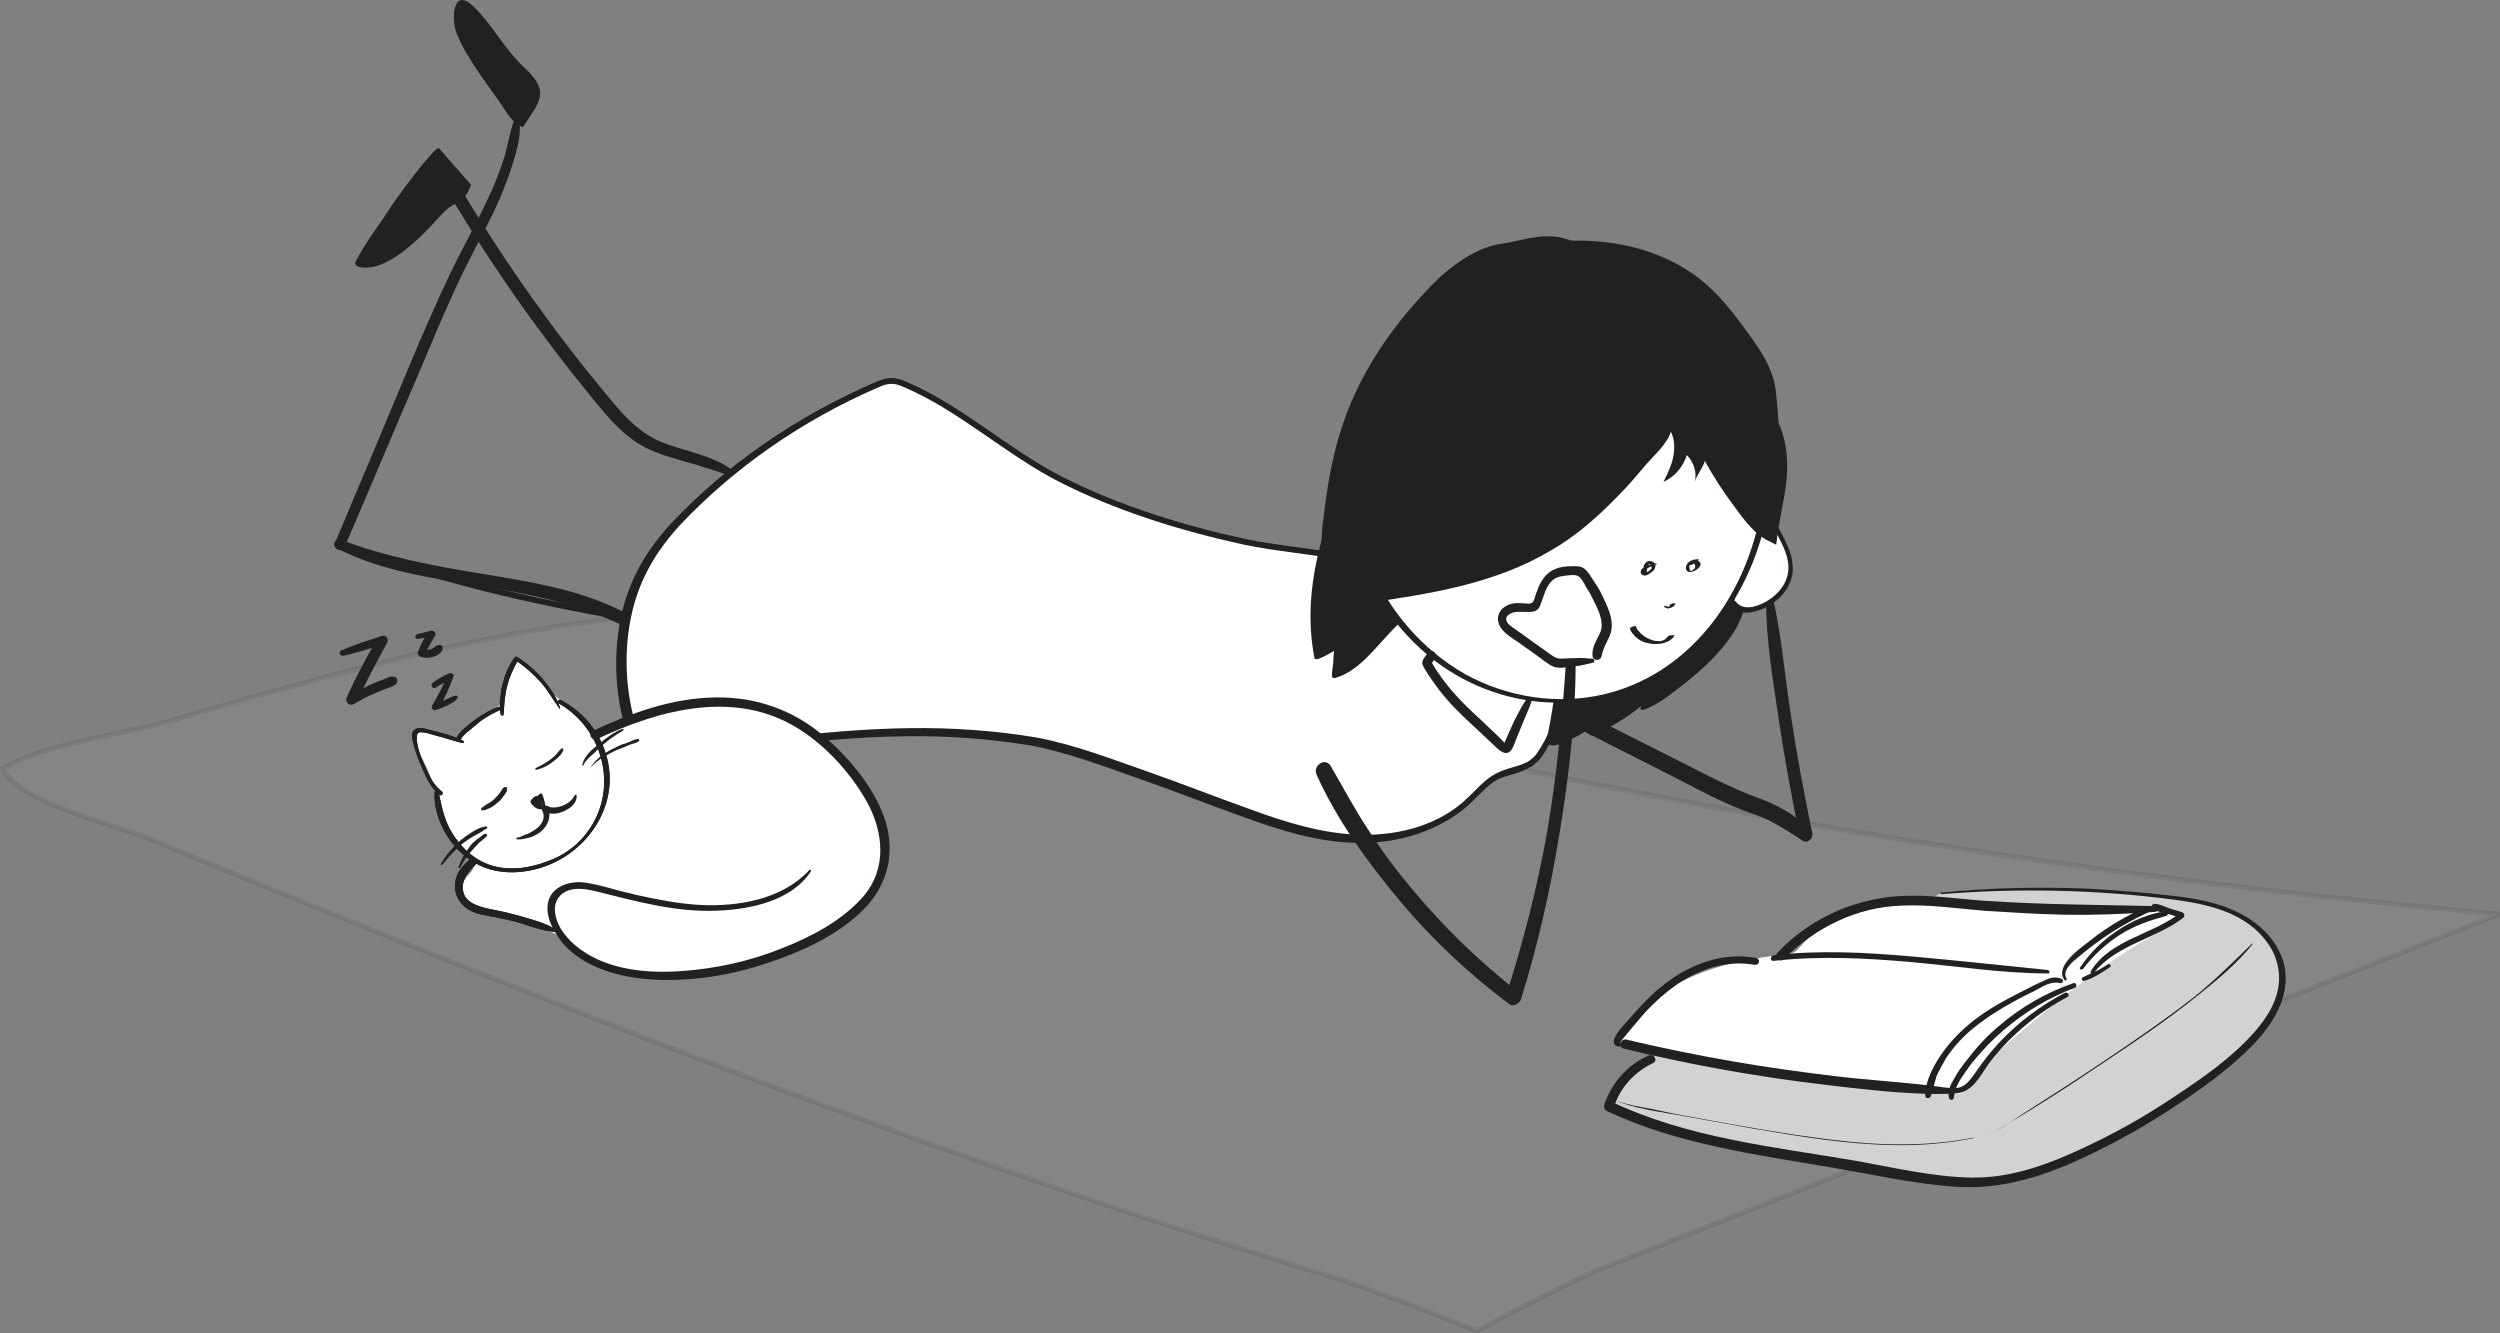 <?xml version="1.0" encoding="utf-8"?>
<!-- Generator: Adobe Illustrator 27.3.1, SVG Export Plug-In . SVG Version: 6.00 Build 0)  -->
<svg version="1.1" id="Calque_2" xmlns="http://www.w3.org/2000/svg" xmlns:xlink="http://www.w3.org/1999/xlink" x="0px" y="0px"
	 viewBox="0 0 438.4 233.8" style="enable-background:new 0 0 438.4 233.8;" xml:space="preserve">
<rect x="0" y="0" width="438.4" height="233.8" fill="#808080" stroke="none"/>
<style type="text/css">
	.st0{opacity:9.000000e-02;fill:#DBC7BA;stroke:#202121;stroke-width:0.914;}
	.st1{fill:#D1D3D3;}
	.st2{fill:#202121;}
	.st3{fill:#FFFFFF;}
	.st4{fill:#FFFFFF;stroke:#202121;stroke-width:1.026;}
	.st5{fill:none;stroke:#202121;stroke-width:0.798;}
	.st6{fill:#202121;stroke:#202121;stroke-width:1.637;}
	.st7{fill:none;stroke:#202121;stroke-width:1.026;}
</style>
<path class="st0" d="M146.6,107.6c14.6,1.4,28.8,5.3,43,9.1c81.4,21.5,164.7,36.1,248.7,43.6C386.2,180.8,334.1,201.4,282,222
	c-6.8,2.7-23,11.4-23,11.4s-17.4-7.1-26.8-9.9c-40.2-12.2-79.8-26.3-118.9-41.4c-19.4-7.5-38.7-15.2-57.9-23
	c-9.8-4-19.6-8-29.4-12.1c-5.8-2.4-23.2-6.4-25.4-12.2c7.5-4.6,20.4-5.8,29.2-8.4C66.4,115.8,107.8,104,146.6,107.6z"/>
<g>
	<g>
		<path class="st1" d="M340.5,156.5c13.2-1.1,26.5-0.9,39.7,0.6c4.3,0.5,8.7,1.2,12.5,3.2s7.1,5.7,7.5,10c0.6,6.1-4.2,11.3-8.9,15.2
			c-8.3,6.9-17.5,12.6-27.3,17c-4.9,2.2-10,4.1-15.3,4.5c-4.9,0.4-9.8-0.4-14.6-1.2c-6.7-1.1-13.4-2.3-20.1-3.4
			c-10.9-1.9-21.9-3.8-31.9-8.5c1.1-3.6,3.9-6.7,7.4-8.3"/>
		<g>
			<path class="st2" d="M340.5,156.8c13.6-1.1,27.4-0.8,41,1c5.9,0.8,12.4,2.3,16.1,7.5c1.7,2.3,2.4,5.2,1.9,8
				c-0.5,2.8-2.1,5.3-4,7.5c-4,4.6-9.2,8.2-14.2,11.5c-5.2,3.5-10.7,6.6-16.4,9.2c-6,2.8-12.4,5.1-19.1,5c-6.9-0.1-13.9-1.8-20.7-3
				c-14.2-2.4-29.3-4-42.5-10.3c0.1,0.3,0.3,0.7,0.4,1c1.1-3.5,3.6-6.2,6.9-7.8c0.9-0.4,0.1-1.7-0.8-1.3c-3.7,1.6-6.5,4.8-7.8,8.7
				c-0.1,0.3,0.1,0.8,0.4,1c12.5,5.9,26.4,7.7,39.9,10c7,1.2,14.1,2.8,21.2,3.3c7,0.5,13.5-1.2,19.9-3.9c6.2-2.7,12.1-5.9,17.8-9.6
				c5.2-3.4,10.5-7.1,14.8-11.6c3.7-3.9,6.8-9.2,5-14.7c-1.8-5.3-6.9-8.5-12.1-9.9c-3.5-1-7.1-1.3-10.7-1.7
				c-4.1-0.4-8.2-0.7-12.2-0.9c-8.3-0.3-16.5-0.1-24.8,0.7C340.2,156.3,340.2,156.8,340.5,156.8L340.5,156.8z"/>
		</g>
	</g>
</g>
<path class="st3" d="M325.3,159.6c-3.7,1.2-7.1,3.5-9.7,6.5c-0.3,0.3-0.6,0.7-1,0.9c-0.4,0.2-0.9,0.3-1.3,0.3
	c-5.8,0.7-11.6,1.7-16.9,4.1s-10.2,6-13.2,11c2.8,1.2,5.5,0.9,8.4,1.6c16.7,3.8,33.8,6.4,50.9,7.8c0.4,0,0.9,0.1,1.3-0.1
	c0.5-0.2,0.7-0.8,1-1.2c1.4-2.5,3.6-4.4,5.8-6.3c8-6.9,16.1-13.8,25.3-19.2c2.1-1.2,4.2-2.4,6.2-3.8c-1.1-1.6-3.2-2.2-5.1-2.2
	c-1.9,0-3.8,0.6-5.7,0.9c-3.5,0.6-7.1,0.4-10.6,0.2c-7.5-0.5-15-0.7-22.4-1.3C333.9,158,329.5,158.2,325.3,159.6z"/>
<path class="st2" d="M79.8,1.3c-0.4,1.3-0.2,3.4,0.3,4.6c1.9,4.7,5.6,9.1,8.4,13.3c0.8,1.3,1.8,2.6,3.2,3.1
	c2.9-4.5,4.9-6.1,0.3-10.4c-3.5-3.2-5.6-7.5-8.9-10.7C81.2-0.7,80.2-0.1,79.8,1.3z"/>
<path class="st4" d="M269,133c-0.4,0.5-0.9,0.9-1.4,1.3c-1.9,1.1-4.1,1.2-6,2.3c-1.8,1-3,2.5-4.5,3.9c-4.9,4.9-12.1,6.9-19,6.8
	c-6.9-0.1-13.6-2.2-20.1-4.6c-5.9-2.1-11.7-4.4-17.7-6.5c-6.3-2.2-13-4.8-19.6-6c-7.3-1.2-14.6-1.7-22-1.6
	c-14.9,0.2-29.6,2.5-44.3,4.8c-0.4,0.1-0.9,0.1-1.3,0c-0.7-0.2-1.1-1-1.4-1.6c-2.8-6.4-3.7-13.7-2.8-20.6c1-7.6,4-13.4,9.1-19
	c9.8-10.4,21.8-18.6,34.9-24.3c0.9-0.4,1.7-0.7,2.7-0.7c0.8,0,1.6,0.3,2.3,0.6c9.8,4.2,17.7,11.7,27.2,16.6c10,5.1,21.3,8.6,32.3,11
	c5.7,1.2,11.5,1.6,17.2,2.7c2.7,0.5,4.9,1,7.6,0.9c8.8-0.5,18.6,0.2,24.3,7.8c5.5,7.4,8.7,16.2,3.4,24.8
	C269.7,132,269.4,132.5,269,133z"/>
<g>
	<g>
		<path class="st2" d="M309.7,105.4c0,6.9,1.2,13.8,2.2,20.6c1,6.9,2.3,13.8,3.7,20.6c0.6-0.4,1.3-0.7,1.9-1.1
			c-1.4-1.2-2.9-2.5-4.5-3.4c-1.7-1-3.5-1.8-5.3-2.4c-3.7-1.4-7.3-3.2-10.8-5c-7.6-3.8-15.2-7.7-22.8-11.5c-1.6-0.8-3.1,1.6-1.4,2.5
			c7.5,3.8,15,7.6,22.5,11.4c3.4,1.8,6.9,3.6,10.5,5c1.9,0.7,3.8,1.3,5.5,2.3c1.7,0.9,3.3,2,4.9,3c0.9,0.6,1.9-0.4,1.7-1.3
			c-1.4-6.8-2.7-13.6-3.7-20.4c-1.1-6.8-1.6-13.7-3.1-20.4C310.9,104.5,309.7,104.6,309.7,105.4L309.7,105.4z"/>
	</g>
</g>
<path class="st4" d="M269.8,132.6c-0.4,0.5-0.9,0.9-1.4,1.3c-1.9,1.1-4.1,1.2-6,2.3c-1.8,1-3,2.5-4.5,3.9c-4.9,4.9-12.1,6.9-19,6.8
	c-6.9-0.1-13.6-2.2-20.1-4.6c-5.9-2.1-11.7-4.4-17.7-6.5c-6.3-2.2-13-4.8-19.6-6c-7.3-1.2-14.6-1.7-22-1.6
	c-14.9,0.2-29.6,2.5-44.3,4.8c-0.4,0.1-0.9,0.1-1.3,0c-0.7-0.2-1.1-1-1.4-1.6c-2.8-6.4-3.7-13.7-2.8-20.6c1-7.6,4-13.4,9.1-19
	c9.8-10.4,21.8-18.6,34.9-24.3c0.9-0.4,1.7-0.7,2.7-0.7c0.8,0,1.6,0.3,2.3,0.6c9.8,4.2,17.7,11.7,27.2,16.6c10,5.1,21.3,8.6,32.3,11
	c5.7,1.2,11.5,1.6,17.2,2.7c2.7,0.5,4.9,1,7.6,0.9c8.8-0.5,18.6,0.2,24.3,7.8c5.5,7.4,8.7,16.2,3.4,24.8
	C270.5,131.6,270.1,132.1,269.8,132.6z"/>
<g>
	<path class="st2" d="M237.4,80.9c-4.9,10.8-8.9,22.6-6.4,34.4c1.2-0.4,2.3-1.2,3.5-1.8c0,0.4-0.4,5-0.4,5c3.9-1.1,7.5-6.1,10.3-8.8
		c1.2-1.1,2.5-2.3,4.1-2.9c1.8-0.7,3.8-0.4,5.8-0.1c5.2,0.9,10.3,2.6,15.1,4.8c1.9,0.9,3.8,0.9,4,3.3c0.4,5-0.5,9.5-1.4,14.4
		c0,0.3-0.1,0.5,0,0.8c0.2,0.4,0.8,0.3,1.3,0.1c2.8-1,5.4-2.5,7.6-4.5c-0.5,1-1,2-1.5,3c4.3-1.9,8.2-4.6,11.4-8
		c-1.1,0.9-2,2.2-2.5,3.5c1.8-0.6,3.4-1.8,5-3c4.5-3.4,9.3-7.3,11.6-12.6c1.2-2.7,1.2-5.7,1.6-8.6c0.6-3.7,1.1-7.4,1.5-11.1
		c1-9,0.7-16.6-6.1-23.1c-6.5-6.2-14.8-10.2-23.4-12.9c-8.2-2.5-18.2-2.3-26.1,3.4c-6.3,4.5-9.5,13-12.9,20.1
		C238.7,78,238,79.4,237.4,80.9z"/>
	<g>
		<path class="st2" d="M237.1,80.9c-5.1,10.6-8.9,22.6-6.6,34.5c0,0.2,0.3,0.2,0.5,0.2c1.3-0.4,2.4-1.2,3.6-1.8
			c-0.2-0.1-0.4-0.1-0.6-0.2c-0.1,0.9-0.2,1.8-0.2,2.7c-0.1,0.8-0.3,1.6-0.2,2.4c0,0.2,0.4,0.2,0.5,0.2c3.9-1.1,6.6-4.7,9.3-7.6
			c1.5-1.6,3.3-3.6,5.5-4.2c2.5-0.7,5.5,0.2,8,0.8c2.6,0.6,5.1,1.4,7.6,2.3c2.2,0.8,4.3,1.8,6.4,2.7c0.8,0.3,1.5,0.8,1.7,1.7
			c0.3,1.3,0.2,2.9,0.2,4.2c-0.1,2.7-0.5,5.4-1,8c-0.1,0.7-0.3,1.4-0.4,2.1c-0.1,0.5-0.3,1.1,0.1,1.5c0.7,0.7,2,0.1,2.7-0.2
			c2.5-1,4.9-2.5,6.9-4.3c-0.3-0.1-0.5-0.2-0.8-0.3c-0.5,1-1,2-1.5,3c-0.2,0.4,0.4,0.4,0.7,0.3c4.4-2,8.3-4.7,11.6-8.1
			c0.4-0.4-0.5-0.6-0.7-0.4c-1.2,1-2.1,2.2-2.7,3.7c-0.2,0.5,0.4,0.4,0.7,0.3c2.5-0.9,4.6-2.7,6.7-4.3c1.9-1.5,3.8-3.1,5.5-4.9
			c1.7-1.8,3.2-3.7,4.3-5.9c1.2-2.4,1.5-5.1,1.8-7.7c0.7-5.6,1.8-11.2,2.1-16.9c0.2-4.3-0.1-8.8-1.9-12.8c-2-4.4-5.7-7.8-9.6-10.6
			c-4.2-3-9-5.4-13.8-7.2c-4.6-1.7-9.3-3-14.3-3.1c-4.9-0.1-9.7,0.9-14.1,3.1c-2.1,1.1-4,2.4-5.6,4.1c-1.6,1.6-2.9,3.5-4.1,5.4
			c-2.5,4.1-4.3,8.6-6.3,12.9C238.5,78.1,237.8,79.5,237.1,80.9c0,0.2,0.3,0.2,0.4,0c2.1-4.4,4.2-8.9,6.5-13.2c2.1-4,4.6-8,8.3-10.7
			c7.9-6,18.3-6,27.4-3c4.8,1.5,9.4,3.5,13.7,6.1c4.1,2.5,8.3,5.6,11,9.6c2.4,3.6,3.4,7.7,3.5,12c0.1,5.1-0.7,10.1-1.5,15.1
			c-0.4,2.7-0.7,5.4-1.1,8.1c-0.4,2.6-1.4,4.9-2.8,7c-2.8,4-6.7,7.1-10.7,9.9c-1.1,0.8-2.3,1.6-3.7,2.1c0.2,0.1,0.4,0.3,0.6,0.4
			c0.5-1.3,1.3-2.5,2.4-3.4c-0.2-0.1-0.5-0.2-0.7-0.4c-3.2,3.3-7,6-11.2,7.9c0.2,0.1,0.4,0.2,0.7,0.3c0.5-1,1-2,1.5-3
			c0.2-0.5-0.6-0.5-0.8-0.3c-1.9,1.6-3.9,2.9-6.2,3.9c-0.5,0.2-1.8,1-1.9,0c-0.1-0.6,0.3-1.4,0.4-2c0.2-1.3,0.5-2.6,0.7-3.9
			c0.4-2.6,0.6-5.3,0.4-8c-0.1-0.9-0.1-1.8-0.7-2.5c-0.5-0.5-1.2-0.8-1.8-1.1c-2.2-0.8-4.2-1.9-6.4-2.7c-2.4-0.9-4.9-1.7-7.4-2.3
			c-2.3-0.5-4.9-1.1-7.3-0.8c-2.2,0.3-4,1.4-5.6,2.9c-1.7,1.6-3.2,3.3-4.8,5c-1.6,1.7-3.5,3.5-5.8,4.2c0.2,0.1,0.3,0.1,0.5,0.2
			c0,0.1,0-0.2,0-0.2c0-0.2,0-0.4,0-0.6c0-0.5,0.1-1.1,0.1-1.6c0.1-0.9,0.2-1.7,0.2-2.6c0-0.3-0.4-0.3-0.6-0.2
			c-1.1,0.5-2.2,1.3-3.4,1.7c0.2,0.1,0.3,0.1,0.5,0.2c-2.5-11.8,1.6-23.5,6.3-34.2C237.7,80.7,237.2,80.7,237.1,80.9z"/>
	</g>
</g>
<g>
	<path class="st3" d="M308.7,87.4c1.1,2,2.2,4.1,3.3,6.1c1.1,2,2.2,4.1,2.1,6.3c-0.2,3-2.5,5.5-5.3,6.5c-1.8,0.7-3.8,1-4.7-0.8"/>
	<g>
		<path class="st2" d="M308.4,87.6c1.1,2.2,2.3,4.4,3.5,6.6c1.1,2.1,2.2,4.5,1.5,6.9c-0.5,1.9-2,3.4-3.7,4.4c-1.6,0.9-4,1.7-5.3,0
			c-0.3-0.3-0.9-0.2-0.8,0.3c0.7,2.1,3.2,1.8,4.9,1.2c2.1-0.7,4-2.2,5.1-4.2c1.2-2.3,0.9-4.7-0.1-7c-1.3-2.9-3-5.7-4.6-8.5
			C308.7,86.9,308.2,87.2,308.4,87.6L308.4,87.6z"/>
	</g>
</g>
<g>
	<g>
		<g>
			<path class="st3" d="M269.8,45.2c-11.3-5-24.4,12.6-28.5,20.5c-8.3,16-5.3,35.4,8,47.7c11.7,10.9,29.3,12.9,42.8,3.9
				c13.2-8.8,19.3-26.3,17.8-41.8c-1.9-17.5-13.3-30.3-31.1-31.2c-1.9-0.1-3.9-0.1-5.5-0.1L269.8,45.2z"/>
			<g>
				<path class="st2" d="M270.2,45c-6.4-3-13.3,1.5-17.9,5.7c-2.7,2.5-5.2,5.4-7.3,8.5c-1.9,2.6-3.6,5.4-5,8.3
					c-3.6,7.9-4.7,16.9-2.9,25.4c1.8,8.6,6.6,16.4,13.3,22c6.7,5.6,15.3,8.6,24,8.3c8.7-0.3,17.1-3.9,23.4-10
					c6.1-6,10.1-13.9,11.9-22.2c1.8-8.1,1.8-16.8-0.9-24.7c-2.4-7-6.8-13.3-13-17.3c-3.2-2-6.7-3.5-10.4-4.3c-2-0.4-4-0.7-6-0.8
					c-1.5-0.1-2.9-0.1-4.4,0c-0.7,0-1.3,0-1.9,0.2c-1,0.4-2.1,0.7-3.1,1c-0.2,0.1-0.2,0.3,0,0.2c1-0.3,2-0.6,3-0.8
					c0.7-0.2,1.4,0,2.1,0c1.3,0.1,2.6,0.1,3.9,0.2c3.8,0.2,7.6,1,11.1,2.5c6.6,2.8,11.9,8,15.2,14.3c3.6,7,4.8,14.9,4.2,22.7
					c-0.6,8.2-3.2,16.4-7.9,23.2c-4.8,7-11.8,12.3-20.1,14.3c-8.3,2-17.2,0.6-24.6-3.5c-7.4-4.2-13.4-11.1-16.6-19
					c-3.1-7.7-3.7-16.2-1.8-24.3c1.7-7,5.3-13.2,9.8-18.7c2.3-2.8,4.8-5.5,7.7-7.7c2.6-2,5.7-3.7,9.1-3.9c1.6-0.1,3.1,0.2,4.6,0.8
					C269.7,45.4,270.5,45.1,270.2,45z"/>
			</g>
		</g>
		<g>
			<g>
				<path class="st2" d="M238,70.2c-2.8,6.4-4,13.3-4.9,20.2c-0.4,3.4-0.4,6.8-0.9,10.1c0.4-0.9,1.1-1.7,1.6-2.6
					c0.6-1.2,0.6-2.7,0.9-4c0.5-2.4,1.4-4.7,2-7c1.5-5.2,3.3-10.2,5.1-15.3c-0.6,1.6,1,1.9,2.7,2.8c3,1.5,5.9,0.4,7.9-1.6
					c1.2-1.3,1.9-3.1,3.9-3c1.8,0.1,3.2,0.4,5,0c4-0.8,7.3-2.6,10.4-5.2c3.2-2.6,4.7-6.2,5.9-10.1c-1.3,4.3,0.3,8.6,4,11
					c2.4,1.5,5,2.7,7.5,4c2.3,1.2,4.5,2.4,6.4,4.1c0.9,0.7,1.8,1.7,2.3,2.7c0.4,0.8,0.6,1.6,1.2,2.3c1.5,1.9,3.1,3.8,4.7,5.6
					c1.4,1.6,4.5,1.8,4.4-0.3c-0.2-3.6,1.6,2.9,2.4,3.1c1.3-8,0.6-10.9,0.2-16.5c-0.4-5.9-3.8-9.5-7.2-14.3
					c-5.6-7.8-14.8-12.6-24.4-12.9c-1,0-1.9-0.1-2.9-0.1c-0.4,0-0.9,0.1-1.3,0c-0.4-0.1-0.8-0.3-1.2-0.5c-1.7-0.5-3.5-0.4-5.3-0.1
					c-1.1,0.2-2.2,0.5-3.3,0.8c-0.9,0.3-1.9,0.2-2.9,0.5c-2.9,0.9-5.4,2.6-7.7,4.5C247.4,54.3,241.7,61.8,238,70.2z"/>
				<g>
					<path class="st2" d="M237,70.4c-2,4.7-3.3,9.6-4.1,14.6c-0.4,2.4-0.7,4.9-1,7.3c-0.2,2.8-0.3,5.6-0.8,8.4
						c-0.1,0.7,1.8,0.1,2-0.3c0.5-1.1,1.4-1.9,1.8-3.1c0.4-1,0.4-2.1,0.6-3.2c0.5-2.5,1.4-5,2.1-7.4c1.5-5.1,3.3-10.1,5.1-15.1
						c-0.7,0.1-1.4,0.2-2,0.3c-0.4,1.4,0.6,2,1.8,2.5c1.6,0.7,3.1,1.4,4.9,1.2c1.6-0.1,3.2-0.7,4.5-1.7c1.2-0.9,2-2,2.9-3.1
						c0.6-0.7,0.9-0.5,1.8-0.5c0.9,0.1,1.8,0.2,2.6,0.1c1.8-0.1,3.7-0.6,5.3-1.2c3.1-1.1,6.1-3,8.5-5.2c2.8-2.6,4.2-6.2,5.4-9.7
						c-0.7,0.1-1.4,0.2-2,0.3c-0.9,3.1-0.4,6.3,1.5,8.9c1.1,1.4,2.6,2.3,4.1,3.2c1.9,1.1,3.8,2,5.7,2.9c1.8,0.9,3.6,1.9,5.2,3
						c1.6,1.1,3.2,2.4,4,4.3c0.4,0.8,0.8,1.6,1.3,2.3c0.7,0.9,1.4,1.7,2.1,2.6c1,1.2,2,2.8,3.5,3.4c1.3,0.6,2.9,0.5,4.1-0.2
						c0.5-0.3,0.9-0.8,1-1.4c0-0.3,0-0.6,0-0.9c0-0.1,0.1-0.4,0-0.3c-0.2,0.1-0.4,0.2-0.6,0.3c0,0,0,0,0,0c-0.3,0.1-0.7,0.1-1,0.2
						c-0.4,0-0.2-0.1-0.1,0.1c0.1,0.2,0.2,0.4,0.3,0.5c0.2,0.5,0.4,1,0.6,1.4c0.3,0.6,0.6,1.7,1.3,2c0.4,0.2,1.8-0.1,1.9-0.6
						c0.5-3.5,0.8-7,0.7-10.5c-0.1-1.4-0.2-2.8-0.3-4.2c-0.2-1.8-0.2-3.6-0.8-5.4c-1.1-3.6-3.5-6.6-5.7-9.6
						c-2.3-3.1-4.7-5.9-7.8-8.2c-6.2-4.5-13.7-6.3-21.3-6.2c-1,0-1.8-0.5-2.7-0.6c-1.1-0.2-2.2-0.2-3.4-0.1
						c-2.2,0.2-4.3,0.9-6.5,1.2c-4.2,0.6-7.8,3.1-10.9,5.8C246.1,54.8,240.6,62.1,237,70.4c-0.2,0.4,1.8,0.2,2-0.3
						c3.1-7.1,7.6-13.5,13.2-18.8c2.8-2.7,5.9-5.4,9.6-6.8c0.9-0.3,1.9-0.4,2.9-0.6c1.1-0.2,2.2-0.6,3.3-0.8c1-0.2,2.1-0.3,3.1-0.2
						c0.5,0,1.1,0.1,1.6,0.2c0.5,0.1,1,0.4,1.5,0.5c0.9,0.2,1.9,0.1,2.8,0.1c1,0,2.1,0.1,3.1,0.1c1.8,0.1,3.5,0.4,5.2,0.9
						c3.4,0.9,6.7,2.3,9.7,4.3c2.9,2,5.5,4.4,7.6,7.3c2.1,2.9,4.6,5.8,6,9.2c1.4,3.3,1.5,6.9,1.7,10.4c0.3,3.8,0,7.5-0.6,11.2
						c0.6-0.2,1.2-0.4,1.9-0.6c0.1,0-0.1-0.2-0.2-0.2c-0.1-0.2-0.2-0.4-0.3-0.6c-0.3-0.5-0.5-1.1-0.7-1.6c-0.2-0.6-0.5-1.7-1.3-1.9
						c-0.5-0.1-1.5,0.2-1.7,0.7c-0.2,0.4,0,0.9-0.1,1.3c0,0.3-0.2,0.5-0.3,0.7c0.1-0.3,0.4,0,0.1-0.1c-0.1,0-0.2,0-0.3,0
						c-0.9-0.2-1.5-0.7-2.1-1.3c-0.8-0.9-1.6-1.8-2.4-2.8c-0.8-0.9-1.7-1.9-2.4-3c-0.5-0.9-0.8-1.9-1.5-2.8
						c-0.7-0.9-1.5-1.6-2.4-2.3c-3.8-2.9-8.4-4.6-12.5-7.1c-1.9-1.1-3.6-2.6-4.4-4.7c-0.9-2.1-0.9-4.4-0.3-6.5
						c0.2-0.5-1.9-0.2-2,0.3c-0.9,2.8-1.9,5.7-3.8,8c-1.9,2.3-4.6,4.2-7.3,5.4c-1.3,0.6-2.8,1.1-4.3,1.4c-1.6,0.3-3.3-0.2-4.9-0.1
						c-1.2,0.1-2.4,0.6-3.2,1.6c-0.9,1-1.6,2.1-2.7,2.9c-1.5,1.1-3.1,1.1-4.7,0.4c-1.1-0.5-3.3-1-2.8-2.6c0.2-0.5-1.8-0.2-2,0.3
						c-1.8,5-3.6,10-5.1,15.1c-0.7,2.4-1.6,4.8-2.1,7.3c-0.2,1.1-0.3,2.3-0.7,3.3c-0.4,1.1-1.3,2-1.8,3.1c0.7-0.1,1.4-0.2,2-0.3
						c0.4-2.6,0.5-5.2,0.7-7.9c0.2-2.6,0.6-5.3,1-7.9c0.8-5,2.1-9.9,4.1-14.6C239.2,69.6,237.3,69.8,237,70.4z"/>
				</g>
			</g>
		</g>
	</g>
	<g>
		<path class="st2" d="M281.7,51.7c0.1-0.4,0.2-1.2,0.3-1.6l0,0c-5.6,15.6-22,33.1-40.5,24.9c0.7-8.6,12.6-19.8,19.2-24.5
			c6.2-4.7,17.4-6.9,24.9-4.4l-0.1,0.4c-0.5,0.3-0.5,0.3-1.3,0.2L281.7,51.7z"/>
		<g>
			<path class="st2" d="M281.9,51.8c0.2-0.6,0.5-1.1,0.6-1.7c0.1-0.5-0.9-0.4-1,0c-2.3,6.4-6,12.3-10.7,17.1
				c-4.6,4.8-10.6,8.7-17.4,9.3c-4,0.4-7.9-0.4-11.5-1.9c0.1,0.1,0.2,0.3,0.3,0.4c0.3-3.3,2-6.4,3.9-9.1c2.2-3.2,4.8-6.1,7.6-8.7
				c2.4-2.3,5-4.4,7.8-6.4c3.1-2.3,6.9-3.7,10.7-4.4c4.3-0.9,8.9-1,13.1,0.4c-0.1-0.1-0.2-0.3-0.3-0.4c0,0.1,0,0.3,0,0.4
				c0.1-0.1,0.1-0.2,0.2-0.3c-0.3,0.3-0.4,0.2-0.7,0.2c-0.2,0-0.4,0.1-0.5,0.3c-0.8,1.7-1.5,3.4-2.3,5
				C281.4,51.9,281.8,51.9,281.9,51.8c0.8-1.7,1.8-3.3,2.7-4.9c-0.2,0.1-0.3,0.2-0.5,0.3c0.9,0.2,1.9,0.2,2.1-0.9
				c0-0.2-0.1-0.4-0.3-0.4c-3.8-1.3-7.9-1.4-11.9-0.8c-4.1,0.6-8.2,1.8-11.8,4c-3,1.8-5.7,4.1-8.3,6.4c-3,2.7-5.9,5.7-8.3,9
				c-2.3,3.1-4.5,6.8-4.9,10.7c0,0.2,0.1,0.3,0.3,0.4c6.7,2.9,14.1,2.7,20.6-0.4c6.4-3.1,11.7-8.5,15.5-14.4
				c2.1-3.3,3.9-6.8,5.2-10.4c-0.3,0-0.7,0-1,0c-0.1,0.5,0,1.1,0,1.6C281.5,52,281.8,51.9,281.9,51.8z"/>
		</g>
	</g>
	<g>
		<g>
			<path class="st2" d="M275.1,62.4c0.1,0.3,0.3,0.6,0.3,0.9c0.1,0.4,0.1,0.7,0.2,1.1c0.1,0.7,0.1,1.5,0.1,2.2
				c0,0.7-0.1,1.5-0.4,2.2c-0.1,0.3-0.3,0.6-0.5,0.9c-0.1,0.1-0.1,0.2-0.2,0.3c-0.1,0.1-0.2,0.2-0.3,0.3c-0.1,0.2,0.6,0,0.6,0
				c1.5-0.7,2.1-2.3,2.1-3.9c0-0.7-0.1-1.5-0.2-2.2c-0.1-0.7-0.3-1.6-0.8-2.1C275.9,62,275,62.2,275.1,62.4L275.1,62.4z"/>
		</g>
	</g>
	<g>
		<g>
			<path class="st2" d="M274.4,63.1c-0.1,0.8-0.1,1.6-0.3,2.4c-0.2,0.8-0.6,1.6-1.1,2.3c-0.5,0.8-1,1.5-1.5,2.2
				c-0.4,0.6-0.8,1.4-1.4,1.8c0.3,0.1,0.6,0.2,0.9,0.4c1.3-1.3,2.1-2.9,2.7-4.6c0.3-0.9,0.5-1.7,0.7-2.6c0.1-0.4,0.2-0.9,0.2-1.3
				c0.1-0.4,0.2-0.9-0.1-1.2c-0.1-0.2-0.6-0.1-0.7,0.1c-0.5,0.6-0.6,1.6-0.7,2.4c-0.2,0.9-0.4,1.7-0.6,2.6c-0.5,1.7-1.3,3.3-2.5,4.5
				c-0.2,0.2-0.1,0.4,0.1,0.5c0.2,0.1,0.6,0,0.8-0.1c0.7-0.5,1.1-1.2,1.5-1.8c0.6-0.8,1.2-1.6,1.7-2.5c0.5-0.8,0.8-1.6,1-2.4
				c0.2-0.8,0.4-1.8,0.1-2.6C275.1,62.6,274.4,62.8,274.4,63.1L274.4,63.1z"/>
		</g>
	</g>
	<g>
		<g>
			<path class="st2" d="M277,59.4c-0.2,0.9,0,1.9,0,2.9c-0.1,1.1-0.3,2.1-0.6,3.2c-0.2,1-0.5,2-0.9,3c-0.5,1-1.2,2-1.9,2.9
				c0.4,0,0.8-0.1,1.2-0.1c1.5-2.2,1.5-4.9,1-7.4c-0.1-0.8-0.4-1.8-0.1-2.5c0,0,0.1-0.1,0.1-0.2c0,0,0-0.1,0.1-0.1
				c-0.2,0.1-0.4,0.1-0.6,0.2c0,0,0.8,0.4,0.8,0.4c0.5,0.4,1.1,0.9,0.8,1.6c-0.1,0.4,1.1,0,1.2-0.1c0.3-0.2-0.2,0-0.2,0
				c0,0,0.1,0.1,0.1,0.1c0,0.1,0.1,0.2,0.1,0.4c0.1,0.3,0,0.6,0,1c-0.1,0.7-0.2,1.3-0.5,2c-1.1,2.6-3.2,4.6-5.3,6.3
				c0.4,0,0.8-0.1,1.2-0.1c1.4-1.4,2.3-3.1,2.6-5c0.3-2.2-0.2-4.5-0.1-6.7c-0.5,0.1-0.9,0.2-1.4,0.4c0.9,1.5,0.8,3.3,1.1,5
				c0.1,0.3,1.2-0.1,1.3-0.3c0.3-0.8,0.3-1.7,0.7-2.5c-0.4,0.1-0.8,0.2-1.3,0.3c0.4,0.9,0,1.8,0.1,2.8c0,0.3,1.1-0.1,1.2-0.2
				c0.3-0.3,0.5-0.7,0.8-1.1c-0.4,0.1-0.8,0.2-1.2,0.3c0,0.8-0.6,1.5-1,2.2c0.4-0.1,0.8-0.1,1.2-0.2c0.2-0.4,0.5-0.9,0.7-1.4
				c0.1-0.3-1,0-1.1,0.1c-0.4,0.3-0.7,0.6-1,1c0.4,0,0.7,0,1.1-0.1c0.5-0.7,1-1.5,1.3-2.3c0.1-0.3-0.9,0-0.9,0
				c-0.5,0.3-0.9,0.6-1.1,1.2c0.4-0.1,0.7-0.2,1.1-0.2c0-0.1,0-0.2,0-0.2c0-0.2-1,0-1,0.2c0,0.1,0,0.2-0.1,0.2
				c-0.1,0.3,0.9,0,1.1-0.2c0.2-0.3,0.4-0.6,0.8-0.8c-0.3,0-0.6,0-0.9,0c-0.3,0.8-0.7,1.5-1.2,2.2c-0.3,0.3,0.9,0.1,1.1-0.1
				c0.3-0.3,0.5-0.6,0.9-0.8c-0.4,0-0.7,0-1.1,0.1c-0.2,0.5-0.4,0.9-0.7,1.4c-0.1,0.2,1,0.1,1.2-0.2c0.4-0.7,1.1-1.4,1.1-2.3
				c0-0.3-1.1,0.1-1.2,0.3c-0.2,0.3-0.4,0.7-0.7,1c0.4-0.1,0.8-0.1,1.2-0.2c0-0.9,0.3-1.9,0-2.8c-0.1-0.3-1.1,0.1-1.3,0.3
				c-0.4,0.8-0.3,1.7-0.7,2.5c0.4-0.1,0.9-0.2,1.3-0.3c-0.3-1.7-0.2-3.5-1.1-5c-0.2-0.3-1.3,0-1.4,0.4c-0.2,2.2,0.3,4.4,0.1,6.5
				c-0.2,1.9-1.1,3.6-2.5,5c-0.2,0.2,0.2,0.3,0.3,0.3c0.3,0,0.7-0.1,0.9-0.3c2.3-1.9,4.8-4.3,5.6-7.3c0.2-0.7,0.5-1.8,0.1-2.5
				c-0.4-0.8-1.7-0.2-2.3,0.1c0.4,0,0.8,0,1.2-0.1c0.5-1.2-1.3-2.5-2.4-2.4c-1.2,0.1-1.6,0.8-1.6,1.9c0,1.1,0.4,2.1,0.5,3.1
				c0.2,2-0.1,4.1-1.2,5.7c-0.1,0.2,0.4,0.2,0.4,0.2c0.2,0,0.6-0.1,0.8-0.3c0.7-0.9,1.3-1.8,1.8-2.8c0.5-1,0.7-2,0.9-3
				c0.2-1,0.4-2,0.5-2.9c0.1-1.1-0.2-2.2-0.1-3.2C277.9,59,277.1,59.2,277,59.4L277,59.4z"/>
		</g>
	</g>
</g>
<g>
	<g>
		<path class="st2" d="M297.9,98.1c-0.6-0.1-1.3,0.1-1.8,0.5c-0.3,0.3-0.6,0.8-0.4,1.3c0.1,0.3,0.4,0.4,0.6,0.4
			c0.4,0,0.8-0.1,1.2-0.4c0.3-0.2,0.5-0.4,0.6-0.6c0.1-0.2,0.2-0.5,0-0.7c-0.2-0.3-0.6-0.4-1-0.3c-0.3,0-0.5,0.1-0.7,0.3
			c-0.1,0.1-0.2,0.2-0.2,0.4c0,0.1,0.1,0.1,0.1,0.1c0.1,0,0.2,0,0.2,0c0.1,0,0.3-0.1,0.4-0.2c0.1-0.1,0.1-0.1,0.2-0.2
			c0,0,0.1-0.1,0,0c0,0,0.1,0,0,0c0,0-0.1,0,0,0c0,0-0.1,0-0.1,0c0,0-0.1,0-0.1,0c0,0,0.1,0,0,0c0,0,0,0,0,0c0,0,0.1,0,0.1,0.1
			c0.1,0,0.1,0.1,0.2,0.2c0.1,0.2,0.1,0.4,0,0.6c0,0.1-0.1,0.2-0.2,0.2c0,0-0.1,0.1-0.1,0.1c0,0-0.1,0.1,0,0c0,0,0,0-0.1,0.1
			c0,0-0.1,0.1-0.1,0.1c0.1,0,0,0,0,0c0,0-0.1,0-0.1,0c0.1,0,0,0,0,0c0,0,0,0,0.1,0c0,0,0,0,0,0c0,0,0,0,0,0c0,0,0,0,0,0
			c0,0,0,0,0,0c0,0,0,0-0.1,0c0,0,0,0,0,0c0,0,0,0-0.1,0c0,0-0.1,0-0.1-0.1c-0.1,0-0.1-0.1-0.1-0.2c-0.1-0.3-0.1-0.7,0.1-0.9
			c0,0,0.1-0.1,0.1-0.1c0,0,0,0,0,0c0,0,0,0,0,0c0,0,0,0,0,0c0,0,0.1-0.1,0.1-0.1c-0.1,0,0,0,0,0c0,0,0,0,0.1,0c-0.1,0,0,0,0,0
			c0,0,0,0,0,0c0,0,0,0,0,0c0,0,0,0,0,0c-0.1,0,0,0,0,0c0.1,0-0.1,0,0,0c0,0,0.1,0,0.1,0c-0.1,0,0,0,0,0c0,0,0.1,0,0.1,0
			c0.1,0,0.3,0,0.4-0.1C297.9,98.2,298.1,98.1,297.9,98.1L297.9,98.1z"/>
	</g>
</g>
<g>
	<g>
		<path class="st2" d="M290,98.8c-0.3,0.1-0.7,0.2-1,0.3c-0.3,0.1-0.6,0.3-0.9,0.5c-0.2,0.2-0.4,0.4-0.4,0.7c0,0.3,0.2,0.5,0.5,0.6
			c0.4,0.1,0.8-0.1,1.2-0.4c0.3-0.2,0.5-0.4,0.7-0.6c0.1-0.2,0.2-0.5,0.2-0.8c-0.1-0.2-0.2-0.5-0.5-0.6c-0.2-0.1-0.4-0.1-0.6-0.1
			c-0.1,0-0.3,0.1-0.4,0.1c-0.1,0.1-0.2,0.1-0.3,0.3c0,0,0,0,0,0c0,0,0,0,0,0c0,0,0,0.1-0.1,0.1c0,0.1-0.1,0.1-0.1,0.2
			c0,0.1-0.1,0.3-0.1,0.4c0,0.1,0.2,0.1,0.3,0.1c0.1,0,0.2-0.1,0.3-0.2c0.1-0.1,0.1-0.2,0.2-0.3c0,0,0.1-0.1,0.1-0.1
			c0,0,0.1-0.1,0,0c0,0,0-0.1,0.1-0.1c-0.1,0-0.1,0.1-0.2,0.1c0.1,0,0.2-0.1,0.2-0.1c0,0,0,0,0,0c0,0,0,0,0,0c-0.1,0,0,0,0,0
			c0,0-0.1,0-0.1,0c0.1,0-0.1,0,0,0c0.1,0,0,0,0,0c0,0,0.1,0,0.1,0c0,0-0.1,0,0,0c0,0,0,0,0.1,0c0,0,0,0,0,0c0,0,0,0,0.1,0
			c0,0,0,0.1,0.1,0.1c0,0,0,0,0,0.1c0,0,0,0,0,0c0,0.1,0.1,0.1,0.1,0.2c0,0,0,0,0,0.1c0,0,0,0,0,0c0,0.1,0,0.1,0,0.2c0,0,0,0,0,0.1
			c0,0.1,0,0,0,0c0,0,0,0.1-0.1,0.1c0,0-0.1,0.1-0.1,0.1c0,0,0,0,0,0c0,0,0,0-0.1,0.1c0,0-0.1,0.1-0.1,0.1c0,0-0.1,0.1,0,0
			c0,0,0,0,0,0c-0.1,0.1-0.2,0.1-0.3,0.2c0,0,0,0-0.1,0c0.1,0,0,0,0,0c0,0-0.1,0,0,0c0,0,0.1,0,0,0c0,0,0.1,0,0,0c0,0,0.1,0,0,0
			c0,0,0,0,0,0c0,0,0,0,0,0c0,0,0,0,0-0.1c0,0,0,0,0,0c0,0,0-0.1,0-0.1c0-0.1,0-0.1,0-0.2c0,0,0,0,0-0.1c0,0,0,0,0,0
			c0,0,0.1-0.1,0.1-0.1c0,0,0,0,0,0c0,0,0,0,0-0.1c0,0,0,0,0.1,0c0.1-0.1-0.1,0,0,0c0.2-0.1,0.3-0.2,0.6-0.3
			c0.3-0.1,0.5-0.2,0.7-0.3c0.1,0,0.3-0.1,0.2-0.2C290.3,98.8,290.1,98.8,290,98.8L290,98.8z"/>
	</g>
</g>
<g>
	<g>
		<path class="st2" d="M286.9,110c0.2-0.4-0.8-0.1-0.9,0c-0.4,0.3,0.1,0.8,0.3,1.1c0.5,0.7,1.2,1.2,2,1.5c0.9,0.3,1.8,0.4,2.7,0.3
			c0.9-0.1,2.1-0.5,2.6-1.4c0.1-0.2-0.4-0.1-0.5-0.1c-0.2,0-0.5,0.1-0.7,0.3c0.3-0.2,0.3-0.2,0.2-0.2c0,0-0.1,0-0.1,0.1
			c-0.1,0.1-0.1,0.1-0.2,0.2c-0.1,0.1-0.2,0.2-0.3,0.3c-0.2,0.2-0.5,0.2-0.7,0.3c-0.6,0.1-1.2,0-1.7-0.2c-0.6-0.2-1.2-0.5-1.6-0.9
			c-0.3-0.2-0.5-0.5-0.7-0.7c-0.1-0.1-0.2-0.2-0.3-0.4C287.1,110.3,286.9,109.9,286.9,110c-0.3,0-0.5,0.1-0.8,0.1c0,0,0,0,0,0
			C286.2,110.3,286.9,110.2,286.9,110L286.9,110z"/>
	</g>
</g>
<g>
	<g>
		<path class="st2" d="M291.9,106.2C291.9,106.2,291.9,106.2,291.9,106.2C291.9,106.2,291.9,106.2,291.9,106.2
			C291.9,106.2,291.9,106.2,291.9,106.2c0,0.1-0.1,0.1-0.1,0.1c0.1,0.3,0.4,0.3,0.6,0.4c0.3,0,0.6-0.1,0.8-0.2
			c0.2-0.1,0.3-0.2,0.4-0.3c0,0,0.1-0.1,0.1-0.1c0,0,0.1-0.1,0.1-0.2c0,0-0.1-0.1-0.1-0.1c0,0-0.1,0-0.2,0c-0.1,0-0.3,0-0.4,0.1
			c-0.1,0-0.1,0.1-0.2,0.1c0,0-0.1,0.1-0.1,0.1c0,0,0,0,0,0.1c0,0.1-0.1,0.1-0.1,0.2c0,0,0,0,0,0c0,0,0,0,0,0c0,0,0,0-0.1,0.1
			c0,0,0,0,0,0c0,0,0.1,0,0,0c-0.1,0,0.1,0,0,0c-0.1,0,0.1,0,0.1,0c0,0,0,0,0,0c0,0,0,0,0.1,0c0.1,0,0.1,0,0,0c0.1,0,0.1,0,0,0
			c-0.1,0,0.1,0,0,0c0,0-0.1,0-0.1,0c0,0,0,0,0,0c0,0,0,0,0,0c-0.1,0-0.1-0.1-0.2-0.1c0,0-0.1,0-0.1-0.1c0,0,0,0,0,0
			c-0.1,0-0.1,0-0.2,0c0,0,0.1,0,0.1,0c0,0,0,0,0,0c0,0-0.1,0-0.1,0c-0.1,0-0.1,0-0.2,0C292,106.1,291.9,106.1,291.9,106.2
			L291.9,106.2z"/>
	</g>
</g>
<path class="st5" d="M309.5,90.3c0.2,0.2,0.4,0.3,0.6,0.3c0.3,0,0.5-0.3,0.7-0.5c2.6-3.9,2.5-9.4-0.1-13.3c-1.8-2.8-7.2-8-10.3-3.8
	c-2.5,3.4,1.8,9,3.7,11.7C305.7,86.7,307.5,88.6,309.5,90.3z"/>
<path class="st2" d="M295.5,56.5c2.7,3.8,4.6,9,5,13.7c0.2,2.5,0,5-0.6,7.5c-0.3,1.2-0.7,2.4-1.1,3.6c-0.4,1-1.3,2.1-1.6,3.2
	c0.4-1.7-0.2-3.5-1.4-4.7c-0.6,2-2.1,3.8-4.1,4.7c0.7-1.4,1.4-2.8,1.7-4.3c0.3-1.5,0.3-3.1-0.4-4.5c-0.6,2.1-2.9,4.1-4.3,5.7
	c-1.6,1.9-3.2,3.8-5,5.6c-3.5,3.6-7.3,7-11.7,9.5c-9.8,5.9-21.5,7.7-32.8,9.3c-0.8,0.1-1.6,0.2-2.3-0.2c-0.8-0.5-1-1.7-1.1-2.6
	c-1-9.7-0.9-19.9,3.4-28.6c2.9-5.8,7.5-10.7,12.7-14.5c8-5.9,17.6-9.5,27.5-10.3c3.7-0.3,7.5-0.1,10.7,1.7
	C292.3,52.5,294,54.5,295.5,56.5z"/>
<path class="st6" d="M300.8,82.4c1.6,2.7,3.4,5.2,5.3,7.7c1.3,1.7,2.8,3.3,4.7,4.2c0.4-3.2,1.2-6.4,1.6-9.6s0.2-6.6-1-9.6
	c-1.5-3.5-5-6.5-9-6.1c-3.6,0.3-6.4,2.3-5.2,6C298,77.6,299.4,80,300.8,82.4z"/>
<g>
	<g>
		<path class="st2" d="M284.1,182.9c-0.2-0.1,4.1-5,4.5-5.5c1.7-1.8,3.5-3.4,5.5-4.8c4-2.7,8.8-4.3,13.6-3.4c0.8,0.1,1.1-1,0.3-1.2
			c-5.7-1.1-11.5,1-16,4.5c-2.4,1.8-4.4,4-6.4,6.3c-0.6,0.7-4.1,4.1-1.9,4.7C284.2,183.7,284.4,183.1,284.1,182.9L284.1,182.9z"/>
	</g>
</g>
<g>
	<g>
		<path class="st2" d="M359.1,170.1c-8-0.8-16.1-1.7-24.1-2.4c-8-0.7-16-1.1-24-0.2c-0.6,0.1-0.6,1.1,0,1c8-0.9,16.1-0.5,24,0.2
			c8,0.7,16.1,2,24.1,2C359.5,170.8,359.5,170.2,359.1,170.1L359.1,170.1z"/>
	</g>
</g>
<g>
	<g>
		<path class="st2" d="M361.6,171.7c-1-0.5-2-0.3-3,0.2c-1.4,0.6-2.9,1.4-4.3,2.1c-2.8,1.4-5.5,2.9-8,4.8c-2.2,1.7-4.2,3.7-5.8,6
			c-1.4,2-2.9,4.8-2.9,7.3c0,0.6,0.8,0.6,1,0.1c0.4-1.1,0.6-2.3,1-3.5c0.5-1.1,1.1-2.2,1.7-3.2c1.4-2.1,3.1-3.9,5-5.4
			c2.1-1.7,4.5-3.2,6.9-4.5c1.2-0.7,2.5-1.3,3.7-1.9c1.3-0.7,2.8-1.7,4.3-1.3C361.7,172.5,362,171.9,361.6,171.7L361.6,171.7z"/>
	</g>
</g>
<g>
	<g>
		<path class="st2" d="M363.6,172.4c-4.9,1.7-9.4,4.3-13.4,7.8c-2,1.7-3.7,3.6-5.3,5.7c-0.8,1-1.6,2.1-2.2,3.2
			c-0.6,1-1.3,2.3-0.9,3.5c0.1,0.3,0.7,0.4,0.8,0c0.2-1.5,0.6-2.5,1.5-3.8c0.7-1,1.4-2.1,2.2-3c1.5-1.8,3.2-3.6,5-5.1
			c3.7-3.2,8-5.8,12.6-7.5C364.3,173,364.1,172.2,363.6,172.4L363.6,172.4z"/>
	</g>
</g>
<g>
	<g>
		<path class="st2" d="M362.1,174.1c-4.2,2.2-8.1,5.1-11.4,8.6c-1.6,1.7-3,3.5-4.3,5.4c-0.9,1.2-1.7,2.6-3.4,2.7
			c-1.4,0.1-3-0.3-4.3-0.4c-5.6-0.7-11.3-1-17-1.7c-5.8-0.7-11.6-1.5-17.4-2.5c-6.4-1.1-12.8-2.4-19.1-3.9c-1.1-0.2-1.5,1.4-0.4,1.6
			c11.5,2.8,23.2,4.9,35,6.3c5.9,0.7,11.8,1.4,17.7,1.6c1.4,0.1,2.9,0,4.3,0c1,0,2.1-0.1,3-0.6c2-1.1,3.1-3.7,4.5-5.4
			c3.6-4.5,8.2-8.3,13.3-11C363,174.6,362.6,173.9,362.1,174.1L362.1,174.1z"/>
	</g>
</g>
<g>
	<g>
		<path class="st2" d="M362.4,171.6c-0.9-1.4,1.1-3,2.1-3.8c1.3-1.1,2.6-2.1,4-3.1c2.7-1.9,5.6-3.5,8.6-4.9c0.6-0.3,0.1-1.2-0.5-0.9
			c-3.5,1.6-6.9,3.5-9.9,5.9c-1.4,1.1-3,2.2-4.1,3.6c-0.8,1-1.5,2.4-0.5,3.5C362.2,172.1,362.5,171.8,362.4,171.6L362.4,171.6z"/>
	</g>
</g>
<g>
	<g>
		<path class="st2" d="M365.3,169.9c1.8-2.4,4-4.4,6.5-6c2.5-1.6,5.2-2.5,8.1-3.3c0.4-0.1,0.4-0.9-0.1-0.8c-3,0.4-6,1.7-8.5,3.4
			c-2.6,1.7-4.8,3.9-6.5,6.4C364.5,169.9,365,170.2,365.3,169.9L365.3,169.9z"/>
	</g>
</g>
<g>
	<g>
		<path class="st2" d="M367.1,170.7c4-5.1,10.9-6,15.8-9.8c0.3-0.3,0.1-0.8-0.2-0.9c-0.8-0.3-1.7-0.5-2.5-0.8
			c-0.8-0.3-1.6-0.7-2.4-0.7c-0.5,0-0.6,0.6-0.2,0.9c0.6,0.5,1.6,0.6,2.4,0.8c0.9,0.3,1.7,0.5,2.5,0.8c-0.1-0.3-0.2-0.6-0.2-0.9
			c-4.8,3.8-12.1,4.6-15.6,10.1C366.4,170.6,366.9,171,367.1,170.7L367.1,170.7z"/>
	</g>
</g>
<g>
	<g>
		<path class="st2" d="M369.7,169.1c-0.7,0.4-1.4,0.9-2.2,1.2c-0.8,0.4-1.5,0.7-2.3,1.1c-0.3,0.2-0.1,0.7,0.3,0.6
			c0.8-0.2,1.6-0.6,2.3-1c0.7-0.4,1.5-0.9,2.2-1.4C370.3,169.4,370,168.9,369.7,169.1L369.7,169.1z"/>
	</g>
</g>
<g>
	<g>
		<path class="st2" d="M378.1,158.9c-5-0.1-9.9-0.2-14.9-0.3c-4.9-0.1-9.8-0.3-14.6-0.6c-4.8-0.3-9.7-1.1-14.6-0.9
			c-3.9,0.1-7.8,1-11.5,2.5c-4,1.7-7.8,4.2-10.8,7.5c-0.7,0.7,0.4,1.8,1.1,1.1c5.6-5.6,12.9-9.2,20.9-9.4c4.7-0.2,9.4,0.5,14.1,0.9
			c4.7,0.3,9.4,0.6,14.1,0.7c5.4,0.1,10.7-0.1,16.1-0.5C378.7,159.7,378.7,158.9,378.1,158.9L378.1,158.9z"/>
	</g>
</g>
<g>
	<g>
		<path class="st2" d="M283,192.9c3.6,1.5,7.8,2,11.6,2.7c4.3,0.8,8.5,1.5,12.8,2.3c8.2,1.4,16.5,2.8,24.8,2.9
			c4.6,0.1,9.2-0.3,13.8-1.2c0.1,0,0-0.1,0-0.1c-8.1,1.6-16.3,1.4-24.5,0.4c-8.3-1-16.5-2.5-24.7-4c-2.3-0.4-4.7-0.9-7-1.4
			C287.5,194.1,285.2,193.7,283,192.9C283,192.8,282.9,192.9,283,192.9L283,192.9z"/>
	</g>
</g>
<g>
	<g>
		<path class="st2" d="M347.3,199.1c1.5-0.1,2.8-0.8,4.1-1.6c1.8-1.1,3.6-2.2,5.4-3.3c3.4-2.1,6.8-4.3,10.2-6.6
			c6.3-4.2,12.7-8.4,18.6-13.2c3.3-2.6,6.7-5.5,9.4-8.8c0.1-0.1-0.1-0.2-0.1-0.1c-3.3,3.2-6.5,6.4-10.1,9.3c-3.8,3-7.7,5.7-11.6,8.4
			c-4.1,2.8-8.3,5.6-12.5,8.3c-2,1.3-4.1,2.6-6.1,3.9C352.3,196.9,349.9,198.9,347.3,199.1C347.3,199.1,347.3,199.1,347.3,199.1
			L347.3,199.1z"/>
	</g>
</g>
<g>
	<g>
		<path class="st2" d="M267.7,122.6c-0.9,1.3-1.6,2.7-2.3,4.1c-0.3,0.7-0.6,1.3-0.9,2c-0.2,0.4-0.3,0.8-0.5,1.1
			c-0.1,0.3-0.2,0.8-0.5,1c0.2-0.1,0.4-0.2,0.6-0.3c0,0-0.4-0.4-0.6-0.6c-0.3-0.3-0.6-0.6-0.9-0.9c-0.6-0.6-1.2-1.1-1.8-1.7
			c-1.2-1.2-2.5-2.3-3.7-3.5c-2.4-2.4-4.5-4.9-6.2-7.9c0,0.3,0,0.6,0,0.8c0.2-0.4,0.4-0.8,0.7-1.2c0.6-0.6-0.2-1.7-0.9-1.2
			c-0.5,0.4-0.8,0.8-1.1,1.3c-0.4,0.7-0.1,1.1,0.3,1.8c0.7,1.2,1.6,2.4,2.4,3.5c1.9,2.5,4.2,4.7,6.5,6.8c1.1,1,2.2,2.1,3.3,3.1
			c0.8,0.8,2.1,2,3,0.6c0.4-0.6,0.6-1.4,0.9-2.1c0.3-0.7,0.6-1.4,0.9-2.2c0.6-1.5,1.3-2.9,1.8-4.5
			C268.9,122.4,268.1,122.2,267.7,122.6L267.7,122.6z"/>
	</g>
</g>
<g>
	<g>
		<path class="st2" d="M279.2,115.5c-0.9,0-1.8-0.2-2.7-0.1c-0.9,0-1.9,0.1-2.8,0.1c-0.9,0-1.6-0.6-2.3-1.1
			c-0.8-0.6-1.6-1.1-2.4-1.7c-0.7-0.5-1.5-1.1-2.2-1.6c-0.7-0.5-1.5-1-2.2-1.6c-0.6-0.6-0.7-1.3,0.1-1.8c0.7-0.5,1.7-0.4,2.5-0.4
			c0.7,0,1.4,0.1,2.1-0.2c0.6-0.3,0.8-0.9,1-1.5c0.5-1.3,0.8-2.7,1.8-3.7c0.6-0.6,1.3-0.8,2.1-0.9c0.7-0.1,1.9-0.3,2.5,0
			c0.6,0.3,1.1,1.3,1.4,1.9c0.5,0.7,0.9,1.5,1.3,2.3c0.8,1.6,1.9,3.7,1.3,5.5c-0.6,1.5-1.7,2.8-1.4,4.5c0.1,0.7,1.3,0.7,1.5,0
			c0.2-0.9,0.5-1.7,0.9-2.5c0.4-0.8,0.8-1.5,0.9-2.4c0.3-2-0.8-4.1-1.6-5.8c-0.4-0.9-0.9-1.7-1.5-2.6c-0.5-0.7-1-1.7-1.7-2.2
			c-0.7-0.5-1.4-0.4-2.2-0.4c-1,0-2,0.1-2.9,0.5c-1.5,0.6-2.4,1.9-3,3.4c-0.1,0.4-0.3,0.7-0.4,1.1c-0.1,0.3-0.3,1-0.5,1.3
			c-0.4,0.4-1.1,0.2-1.5,0.2c-0.6,0-1.2-0.1-1.8,0c-1.5,0.2-3,1.3-2.8,3c0.2,1.8,2.2,2.9,3.5,3.8c1,0.7,2.1,1.5,3.1,2.2
			c1,0.7,2,1.6,3.1,2.1c1,0.4,2.3,0.1,3.3,0c1.3-0.1,2.4-0.4,3.7-0.7C279.7,116.1,279.6,115.5,279.2,115.5L279.2,115.5z"/>
	</g>
</g>
<path class="st7" d="M59.8,95.5c16.6,6,33.2,10,50.6,12.9c-0.3-0.1-0.7-0.2-1-0.3"/>
<path class="st7" d="M91.1,21.6"/>
<g>
	<g>
		<path class="st2" d="M90.1,21.2c-0.8,2.3-1.1,4.8-1.9,7.1c-0.8,2.4-1.7,4.6-2.8,6.9c-2.1,4.5-4.6,8.8-6.7,13.3
			c-4.6,9.7-8.6,19.8-12.8,29.7c-2.4,5.7-4.8,11.4-7.2,17.1C58.4,96.3,60,97,60.4,96c4.4-10.2,8.7-20.5,13.1-30.7
			c2.1-5,4.2-10,6.5-15c2.1-4.6,4.6-9,6.8-13.6c1.1-2.4,2.1-4.8,2.9-7.3c0.8-2.5,1.7-5.4,1.4-8C91,20.9,90.3,20.7,90.1,21.2
			L90.1,21.2z"/>
	</g>
</g>
<g>
	<g>
		<path class="st2" d="M59,96.1c7.6,4,16.4,5.2,24.8,6.6c8.6,1.4,17.1,3,25,6.8c1.3,0.6,2.4-1.2,1.1-1.9c-7.7-4.1-16.4-5.5-24.9-6.9
			c-8.7-1.4-17.2-3-25.4-6.1C58.8,94.3,58.2,95.7,59,96.1L59,96.1z"/>
	</g>
</g>
<g>
	<g>
		<path class="st2" d="M128.5,82.5c-3.5-2.7-8.3-3.3-12.3-4.9c-4.8-1.9-7.8-5.9-11-9.8c-6.6-8-12.7-16.4-18.4-25.1
			c-3.2-4.9-6.3-10-9.2-15.1c-0.7-1.2-2.6-0.1-1.9,1.1C80.9,38,86.7,47,92.9,55.6c3.1,4.2,6.2,8.4,9.5,12.4
			c3.1,3.8,6.3,8.2,10.8,10.5c2.2,1.1,4.7,1.8,7.1,2.5c2.6,0.7,5.2,1.6,7.7,2.4C128.5,83.6,128.9,82.9,128.5,82.5L128.5,82.5z"/>
	</g>
</g>
<g>
	<path class="st2" d="M68.4,36.5c-2,3.1-4.3,6-6,9.3c-0.1,0.2-0.2,0.3-0.1,0.5c0.1,0.3,0.4,0.4,0.6,0.5c4.8,1.2,11-5.3,13.8-8.4
		c0.8-0.8,1.5-1.7,2.5-2.3c0.5-0.3,1.1-0.5,1.6-0.9c0.9-0.7,1.4-1.7,1.8-2.8c-1.9-2.1-3.7-4.2-5.6-6.4
		C76.3,25.4,68.9,35.6,68.4,36.5z"/>
</g>
<g>
	<g>
		<path class="st2" d="M274.6,116.3c-0.7,9.9-1.6,19.8-3.3,29.6c-1.7,9.7-4.2,19.3-7.2,28.7c0.7-0.2,1.5-0.4,2.2-0.6
			c-6.8-5.3-13.1-11.4-18.6-18c-2.8-3.3-5.4-6.8-7.7-10.4c-2.4-3.6-4.4-7.4-6.6-11.2c-0.9-1.7-3.3-0.2-2.5,1.5
			c3.6,8,9,15.4,14.6,22.1c5.7,6.8,12.1,12.8,19.2,18.1c0.7,0.5,1.7-0.1,2-0.8c3-9.6,5.2-19.4,6.8-29.3c1.6-9.8,2.8-19.8,2.8-29.7
			C276.2,115.2,274.6,115.2,274.6,116.3L274.6,116.3z"/>
	</g>
</g>
<g>
	<g>
		<g>
			<path class="st3" d="M120.8,123.3c-3.3,0.5-6.4,1.4-9.5,2.5c-2.3,0.8-4.3,2.2-6.7,2.8c-0.2,0-0.4,0.1-0.5,0
				c-0.1-0.1-0.2-0.2-0.2-0.3c-0.8-1.5-2.7-3-4-4.1c-1.4-1.2-2.8-2.3-4-3.7c-1.7-1.8-3.6-3.4-5.6-4.8c0,0-0.1,0-0.1,0
				c-0.1,0-0.1,0.1-0.2,0.2c-0.8,2.1-1.6,4.2-2,6.4c-0.3,2-1.8,2.7-3.4,3.8c-1,0.7-2,1.5-2.8,2.4c-0.4,0.4-0.8,1-1.4,1
				c-0.8,0.1-1.9-0.5-2.7-0.6c-1-0.1-2-0.3-3-0.6c-0.7-0.2-1.6-0.4-1.9,0.2c-0.1,0.2-0.1,0.5-0.1,0.7c0.1,1.5,0.9,2.9,1.6,4.3
				c1,2,1.8,4.1,2.4,6.2c0.5,1.8,0.9,3.6,1.8,5.2c0.8,1.3,1.6,2.5,2.5,3.6c0.6,0.8,2.2,2.3,2.1,3.4c-0.1,0.9-1.3,1.7-1.7,2.5
				c-0.6,1.2-0.9,2.8-0.1,3.9c0.5,0.7,1.4,1,2.2,1.2c3,1,6,1.8,9,2.6c2.5,0.6,4.8,1.2,6.7,3c1.9,1.7,4,3.2,6.4,4.2
				c4.5,1.8,9.5,2.1,14.3,1.8c8.6-0.6,17.1-3.1,24.6-7.3c4.6-2.6,9.2-6.2,10.6-11.4c0.8-3.1,0.4-6.4-0.8-9.3c-1.2-2.9-3-5.6-5-8
				c-3.2-3.8-6.9-7.3-11.3-9.4C132.6,123,126.5,122.5,120.8,123.3z"/>
		</g>
		<g>
			<g>
				<path class="st2" d="M98.2,124.1c-0.5-1.8-1.8-3.5-3-5c-1.3-1.5-2.8-2.8-4.5-3.9c-0.2-0.1-0.4,0-0.5,0.1c-1,1.5-1.7,3.1-2.1,4.8
					c-0.2,0.8-0.3,1.7-0.4,2.5c-0.1,0.8-0.1,1.8,0.1,2.7c0.1,0.2,0.5,0.3,0.5,0c0.1-0.8,0.1-1.7,0.2-2.5c0.1-0.8,0.2-1.6,0.4-2.4
					c0.4-1.6,1.1-3.2,2-4.7c-0.2,0-0.4,0.1-0.5,0.1c1.6,1,3,2.3,4.3,3.7c1.3,1.4,2.2,3.1,3.3,4.6C98,124.3,98.2,124.3,98.2,124.1
					L98.2,124.1z"/>
			</g>
		</g>
		<g>
			<g>
				<path class="st2" d="M88,123.9c-0.8,0.1-1.6,0.4-2.3,0.8c-0.7,0.4-1.4,0.8-2.1,1.3c-0.7,0.5-1.3,1-1.9,1.5
					c-0.6,0.5-1.2,1-1.6,1.8c-0.1,0.1,0,0.3,0.1,0.4c0.1,0.1,0.2,0.1,0.3,0.1c0.2,0,0.4-0.1,0.4-0.3c0.3-0.6,1-1.1,1.5-1.5
					c0.6-0.5,1.2-1,1.8-1.5c1.2-0.9,2.6-1.6,3.9-2.2C88.5,124.3,88.3,123.8,88,123.9L88,123.9z"/>
			</g>
		</g>
		<g>
			<g>
				<path class="st2" d="M81.2,129.9c-1.8-0.9-3.8-1.4-5.8-1.9c-0.7-0.2-1.7-0.5-2.4-0.2c-0.8,0.3-0.8,1.1-0.7,1.8
					c0.4,1.9,1.1,3.8,1.9,5.5c0.7,1.6,1.5,3.2,2.9,4.3c0.4,0.3,0.7-0.4,0.4-0.6c-1.2-0.9-2-2.2-2.6-3.6c-0.7-1.5-1.4-3-1.7-4.7
					c-0.1-0.4-0.1-0.9-0.1-1.3c0-0.5,0.2-0.8,0.7-0.8c0.8,0,1.6,0.3,2.3,0.5c1.7,0.4,3.3,1,5,1.4C81.3,130.4,81.5,130,81.2,129.9
					L81.2,129.9z"/>
			</g>
		</g>
		<g>
			<g>
				<path class="st2" d="M97.9,123.3c6.8,3.8,10,12.4,6.8,19.7c-1.7,3.8-4.7,6.6-8.6,8c-4.1,1.6-8.8,2-12.6-0.5
					c-1.9-1.2-3.4-3-4.5-4.9c-1.2-2.2-1.6-4.4-2.1-6.8c-0.1-0.4-0.6-0.3-0.7,0.1c-0.2,4.3,2.3,9,5.7,11.5c3.6,2.8,8.2,3.1,12.5,1.9
					c8.2-2.3,14.2-10.6,12.1-19.2c-1.1-4.5-4.1-8.3-8.3-10.4C97.9,122.7,97.6,123.2,97.9,123.3L97.9,123.3z"/>
			</g>
		</g>
		<g>
			<g>
				<path class="st2" d="M97.3,162.9c-1.8-1.1-3.9-1.6-5.9-2.2c-2-0.6-4-1-6-1.4c-1.7-0.4-3.9-1.1-4.2-3.1c-0.2-0.9,0.1-1.9,0.6-2.7
					c0.3-0.4,0.6-0.8,0.9-1.2c0.3-0.3,0.7-0.6,0.9-1c0.2-0.4-0.1-0.9-0.6-0.8c-0.9,0.2-1.8,1.3-2.3,2c-0.6,0.8-0.9,1.8-0.9,2.8
					c-0.1,2.1,1.3,3.8,3.1,4.6c1,0.4,2.1,0.6,3.1,0.8c1.3,0.2,2.6,0.5,3.9,0.8c2.4,0.6,4.8,1.7,7.3,1.9
					C97.5,163.5,97.5,163,97.3,162.9L97.3,162.9z"/>
			</g>
		</g>
		<g>
			<g>
				<path class="st2" d="M98.2,124.1c-0.5-1.8-1.8-3.5-3-5c-1.3-1.5-2.8-2.8-4.5-3.9c-0.2-0.1-0.4,0-0.5,0.1c-1,1.5-1.7,3.1-2.1,4.8
					c-0.2,0.8-0.3,1.7-0.4,2.5c-0.1,0.8-0.1,1.8,0.1,2.7c0.1,0.2,0.5,0.3,0.5,0c0.1-0.8,0.1-1.7,0.2-2.5c0.1-0.8,0.2-1.6,0.4-2.4
					c0.4-1.6,1.1-3.2,2-4.7c-0.2,0-0.4,0.1-0.5,0.1c1.6,1,3,2.3,4.3,3.7c1.3,1.4,2.2,3.1,3.3,4.6C98,124.3,98.2,124.3,98.2,124.1
					L98.2,124.1z"/>
			</g>
		</g>
		<g>
			<g>
				<path class="st2" d="M88,123.9c-0.8,0.1-1.6,0.4-2.3,0.8c-0.7,0.4-1.4,0.8-2.1,1.3c-0.7,0.5-1.3,1-1.9,1.5
					c-0.6,0.5-1.2,1-1.6,1.8c-0.1,0.1,0,0.3,0.1,0.4c0.1,0.1,0.2,0.1,0.3,0.1c0.2,0,0.4-0.1,0.4-0.3c0.3-0.6,1-1.1,1.5-1.5
					c0.6-0.5,1.2-1,1.8-1.5c1.2-0.9,2.6-1.6,3.9-2.2C88.5,124.3,88.3,123.8,88,123.9L88,123.9z"/>
			</g>
		</g>
		<g>
			<g>
				<path class="st2" d="M81.2,129.9c-1.8-0.9-3.8-1.4-5.8-1.9c-0.7-0.2-1.7-0.5-2.4-0.2c-0.8,0.3-0.8,1.1-0.7,1.8
					c0.4,1.9,1.1,3.8,1.9,5.5c0.7,1.6,1.5,3.2,2.9,4.3c0.4,0.3,0.7-0.4,0.4-0.6c-1.2-0.9-2-2.2-2.6-3.6c-0.7-1.5-1.4-3-1.7-4.7
					c-0.1-0.4-0.1-0.9-0.1-1.3c0-0.5,0.2-0.8,0.7-0.8c0.8,0,1.6,0.3,2.3,0.5c1.7,0.4,3.3,1,5,1.4C81.3,130.4,81.5,130,81.2,129.9
					L81.2,129.9z"/>
			</g>
		</g>
		<g>
			<g>
				<path class="st2" d="M84.5,142.1c0.3,0,0.5,0,0.7-0.1c0.2-0.1,0.5-0.2,0.7-0.3c0.5-0.2,0.9-0.6,1.3-0.9c0.4-0.3,0.8-0.7,1.1-1.2
					c0.2-0.2,0.3-0.4,0.4-0.6c0.1-0.1,0.2-0.2,0.2-0.4c0-0.2,0-0.3,0-0.4c0-0.2-0.3-0.2-0.4-0.2c-0.1,0.1-0.2,0.1-0.3,0.2
					c-0.1,0.1-0.1,0.2-0.2,0.3c-0.1,0.2-0.3,0.4-0.4,0.6c-0.3,0.4-0.6,0.7-0.9,1c-0.3,0.3-0.7,0.6-1.1,0.8c-0.2,0.1-0.4,0.2-0.6,0.4
					c-0.1,0.1-0.2,0.1-0.3,0.2c-0.1,0.1-0.2,0.1-0.3,0.2C84.3,141.9,84.4,142.1,84.5,142.1L84.5,142.1z"/>
			</g>
		</g>
		<g>
			<g>
				<path class="st2" d="M94,135c1-0.2,2-0.7,2.8-1.3c0.4-0.3,0.8-0.6,1.2-1c0.2-0.2,0.4-0.4,0.5-0.6c0.1-0.2,0.3-0.5,0.3-0.7
					c0-0.1-0.1-0.2-0.2-0.2c-0.2,0.1-0.4,0.3-0.5,0.4c-0.2,0.2-0.3,0.4-0.5,0.6c-0.3,0.4-0.7,0.7-1.1,1c-0.8,0.6-1.7,1.1-2.6,1.5
					C93.9,134.9,93.9,135,94,135L94,135z"/>
			</g>
		</g>
		<g>
			<g>
				<path class="st2" d="M93.8,140.9c0.4-0.5,0.9-0.9,1.3-1.3c-0.1,0-0.3-0.1-0.4-0.1c0.1,0.4,0.2,0.8,0.3,1.2
					c0,0.2,0.1,0.4,0.1,0.6c0,0,0,0.1,0,0c0,0.1,0,0,0,0c0.1-0.1,0.1,0,0.1,0c0,0-0.1,0-0.1,0c0,0,0,0,0,0c-0.1,0-0.2,0-0.2-0.1
					c0,0-0.1,0-0.1,0c0.1,0,0,0,0,0c-0.1,0-0.1-0.1-0.2-0.1c0,0-0.1,0-0.1-0.1c0,0,0,0-0.1,0c0,0,0,0,0,0c0,0-0.2-0.2-0.1-0.1
					c0,0-0.1,0-0.1-0.1c0.1,0.1,0,0,0,0c0,0-0.1-0.1-0.1-0.1c-0.1-0.1-0.1-0.1-0.2-0.2c0,0-0.1-0.1,0,0c-0.1-0.1-0.1-0.1-0.2-0.2
					c-0.1-0.1-0.3-0.1-0.5,0c-0.1,0.1-0.2,0.3-0.1,0.4c0,0.2,0.2,0.4,0.3,0.5c0.1,0.1,0.2,0.2,0.3,0.3c0.3,0.2,0.6,0.4,1,0.4
					c0.2,0,0.4,0.1,0.5,0.1c0.2,0,0.4-0.2,0.4-0.4c0.1-0.3,0-0.6-0.1-1c-0.1-0.4-0.2-0.8-0.4-1.3c-0.1-0.2-0.3-0.2-0.4-0.1
					c-0.5,0.4-0.9,0.9-1.2,1.4C93.4,140.9,93.6,141.1,93.8,140.9L93.8,140.9z"/>
			</g>
		</g>
		<g>
			<g>
				<path class="st2" d="M97.9,123.3c6.8,3.8,10,12.4,6.8,19.7c-1.7,3.8-4.7,6.6-8.6,8c-4.1,1.6-8.8,2-12.6-0.5
					c-1.9-1.2-3.4-3-4.5-4.9c-1.2-2.2-1.6-4.4-2.1-6.8c-0.1-0.4-0.6-0.3-0.7,0.1c-0.2,4.3,2.3,9,5.7,11.5c3.6,2.8,8.2,3.1,12.5,1.9
					c8.2-2.3,14.2-10.6,12.1-19.2c-1.1-4.5-4.1-8.3-8.3-10.4C97.9,122.7,97.6,123.2,97.9,123.3L97.9,123.3z"/>
			</g>
		</g>
		<g>
			<g>
				<path class="st2" d="M90.7,147.2c0.4,0,0.8,0,1.2-0.1c0.4-0.1,0.8-0.2,1.2-0.3c0.7-0.3,1.4-0.6,1.9-1.1c1.1-1,1.8-2.7,1-4
					c-0.3-0.6-1.2-0.1-0.9,0.5c0.6,1.1,0,2.3-0.9,3c-0.5,0.4-1,0.7-1.6,1c-0.3,0.1-0.7,0.2-1,0.4c-0.3,0.1-0.7,0.3-1,0.3
					C90.5,146.9,90.5,147.2,90.7,147.2L90.7,147.2z"/>
			</g>
		</g>
		<g>
			<g>
				<path class="st2" d="M100.8,139.4c-0.4,0.9-1.3,1.6-2.2,1.9c-0.5,0.2-1,0.3-1.5,0.3c-0.2,0-0.5,0-0.7-0.1
					c-0.3-0.1-0.6-0.3-0.8-0.2c-0.3,0-0.6,0.3-0.5,0.6c0.3,0.6,1.3,0.8,1.9,0.8c0.7,0,1.4-0.2,2-0.5c1.1-0.5,2.3-1.5,2.1-2.8
					C101.1,139.4,100.9,139.3,100.8,139.4L100.8,139.4z"/>
			</g>
		</g>
		<g>
			<g>
				<path class="st2" d="M94.3,141C94.3,140.9,94.4,141,94.3,141C94.4,141,94.4,141,94.3,141C94.4,141,94.4,141,94.3,141
					c0.1,0.1,0.1,0.1,0.1,0.2c0,0.1,0,0,0,0c0,0,0,0,0,0.1c0.1-0.1,0.3-0.3,0.4-0.4c0,0-0.1,0,0,0c0.1,0,0,0,0,0c0,0,0,0-0.1,0
					c-0.1,0,0,0,0,0c0,0,0,0,0,0c0,0,0,0-0.1-0.1c0,0,0,0.1,0,0c0,0,0,0,0,0c0,0,0-0.1,0-0.1c0,0,0,0.1,0,0c0,0,0,0,0,0
					c0,0,0-0.1,0-0.1C94.6,140.6,94.5,140.7,94.3,141c0.4-0.2,0.7-0.5,0.8-0.8c0-0.2,0-0.3-0.2-0.4c-0.2,0-0.3,0-0.4,0.2
					c-0.1,0.3,0,0.7,0.1,0.9c0.1,0.1,0.2,0.2,0.3,0.1c0.1,0,0.2-0.2,0.1-0.3c0-0.1-0.1-0.2-0.1-0.4c0-0.1,0-0.2-0.1-0.3
					c0-0.1-0.1-0.2-0.2-0.3c-0.1-0.1-0.3-0.1-0.5-0.1c-0.2,0-0.4,0.1-0.6,0.3c-0.1,0.1-0.2,0.2-0.3,0.3c-0.1,0.1-0.1,0.2-0.1,0.2
					c0,0.1-0.1,0.2,0,0.3c0,0.1,0.1,0.2,0.2,0.2c0.2,0.1,0.4,0,0.5-0.1c0,0,0.1-0.1,0.1-0.1c0,0,0.1-0.1,0,0c0,0.1,0,0,0,0
					c0.1-0.1,0.1-0.2,0.2-0.2c0,0,0.1,0,0.1-0.1c0,0,0,0,0,0c0,0,0,0,0,0c0,0,0.1-0.1,0.1-0.1c0,0,0.1,0,0.1-0.1
					c0.1-0.1,0.2-0.1,0.2-0.3c0-0.1,0-0.2-0.1-0.3c-0.1-0.1-0.2-0.1-0.3,0c-0.1,0-0.1,0.1-0.2,0.1c-0.1,0.1-0.2,0.1-0.3,0.2
					c-0.2,0.2-0.4,0.4-0.6,0.6c0.2,0.1,0.4,0.3,0.6,0.4c0,0,0-0.1,0.1-0.1c0,0,0.1-0.1,0,0c0,0,0,0,0,0c0,0,0,0,0,0
					c0,0,0.1-0.1,0.1-0.1c0,0,0,0,0,0c0,0,0.1-0.1,0.1-0.1c0,0,0.1-0.1,0.1-0.1c0,0,0,0,0,0c0,0,0,0,0,0c0,0,0,0,0,0
					c0.1,0,0.1-0.1,0.2-0.1c0,0,0,0,0,0c0.1,0-0.1,0,0,0c0,0,0,0,0,0c0,0,0,0,0,0c-0.1,0-0.1,0-0.1-0.1c0,0,0,0,0,0c0,0,0,0,0,0
					c0,0,0,0,0,0c0,0,0,0.1,0.1,0.1c0,0.1,0.1,0.2,0.1,0.3c0,0.1,0.1,0.2,0.1,0.3c0.2-0.1,0.3-0.1,0.5-0.2c0,0,0,0,0,0c0,0,0,0,0,0
					c0,0,0-0.1,0-0.1c0,0,0-0.1,0,0c0,0,0-0.1,0-0.1c0,0,0-0.1,0-0.1c0-0.1,0,0.1,0,0c0,0,0-0.1,0-0.1c0,0,0-0.1,0,0
					c-0.2-0.1-0.4-0.2-0.6-0.2c0,0,0-0.1,0,0c0,0,0,0,0,0c0,0-0.1,0.1,0,0c0,0,0,0,0,0c0,0,0,0,0,0c0,0,0,0,0,0c0,0-0.1,0,0,0
					c0,0,0,0,0,0c0,0,0,0,0,0c0,0,0,0,0,0c0,0-0.1,0-0.1,0c0,0-0.1,0-0.1,0c0,0,0.1,0,0.1,0c0,0,0,0,0,0c-0.1,0-0.2,0-0.3,0.1
					c-0.1,0.1-0.1,0.2-0.1,0.3c0,0.1,0,0.2,0.1,0.4c0,0.1,0.1,0.2,0.2,0.2c0.1,0.1,0.3,0.2,0.5,0.3c0.1,0,0.2,0,0.3-0.1
					c0.1-0.1,0.1-0.2,0.1-0.3c-0.1-0.2-0.2-0.4-0.5-0.6c-0.1-0.1-0.3,0-0.4,0.1c0,0.1-0.1,0.2,0,0.2C94.2,140.9,94.3,140.9,94.3,141
					L94.3,141z"/>
			</g>
		</g>
		<g>
			<g>
				<path class="st2" d="M102.3,134.2c0.3-0.7,0.8-1.2,1.4-1.7c0.6-0.5,1.1-1.1,1.7-1.6c1.2-1.1,2.5-2,3.9-2.8
					c0.1-0.1,0-0.3-0.1-0.3c-1.6,0.6-2.9,1.6-4.2,2.7c-0.6,0.5-1.3,1-1.8,1.6c-0.5,0.6-0.9,1.2-1.1,2
					C102,134.2,102.3,134.3,102.3,134.2L102.3,134.2z"/>
			</g>
		</g>
		<g>
			<g>
				<path class="st2" d="M103.5,134.7c1-1.2,2.3-2,3.7-2.7c0.7-0.4,1.5-0.7,2.3-1c0.4-0.2,0.8-0.3,1.2-0.5c0.4-0.1,0.9-0.2,1.3-0.5
					c0.2-0.1,0.1-0.4-0.1-0.4c-0.4,0-0.9,0.2-1.3,0.4c-0.5,0.2-0.9,0.4-1.4,0.5c-0.8,0.3-1.5,0.7-2.3,1.1
					C105.5,132.4,104.3,133.3,103.5,134.7C103.4,134.7,103.5,134.7,103.5,134.7L103.5,134.7z"/>
			</g>
		</g>
		<g>
			<g>
				<path class="st2" d="M85.2,144.9c-0.4,0.1-0.9,0.2-1.3,0.4c-0.4,0.2-0.8,0.4-1.1,0.6c-0.8,0.5-1.5,1-2.1,1.5
					c-1.3,1.2-2.5,2.5-3.4,4.1c-0.1,0.1,0.1,0.3,0.2,0.2c1.1-1.3,2.2-2.6,3.5-3.7c0.7-0.5,1.4-1,2.1-1.4c0.4-0.2,0.8-0.4,1.1-0.6
					c0.4-0.2,0.7-0.5,1.1-0.7C85.6,145.2,85.4,144.9,85.2,144.9L85.2,144.9z"/>
			</g>
		</g>
		<g>
			<g>
				<path class="st2" d="M85.1,146.2c-0.3,0.1-0.6,0.3-0.8,0.5c-0.3,0.2-0.5,0.4-0.8,0.6c-0.5,0.4-1,0.9-1.3,1.4
					c-0.8,1-1.4,2.2-1.8,3.4c0,0.1,0.2,0.2,0.3,0.1c0.5-1.1,1.2-2.1,2.1-3.1c0.4-0.4,0.8-0.9,1.2-1.3c0.5-0.4,1-0.8,1.4-1.2
					C85.5,146.4,85.3,146.1,85.1,146.2L85.1,146.2z"/>
			</g>
		</g>
		<g>
			<g>
				<path class="st2" d="M141.9,152.6c-4.7,5.1-12.4,6.4-19,6.1c-3.7-0.2-7.4-0.9-11-1.7c-1.7-0.4-3.4-0.8-5.1-1.3
					c-1.6-0.4-3.3-0.9-5-1c-2.4-0.1-5.2,1-5.7,3.6c-0.5,2.5,1,5.1,2.5,7c3.9,4.6,10.5,6.2,16.3,6.5c6.6,0.3,13.4-0.8,19.6-2.9
					c5.8-1.9,11.8-4.6,16.3-8.8c4.6-4.2,6.3-10,4.5-16c-1.8-5.8-6.3-11.1-10.8-15c-5.4-4.6-11.9-6.9-19-6.8
					c-7.6,0.1-14.8,2.7-21.6,5.9c-0.9,0.5-0.1,1.8,0.8,1.4c11-5.2,24.4-8.8,35.5-1.7c4.7,3,8.9,7.6,11.7,12.5
					c3.1,5.5,3.7,12-0.6,16.9c-3.7,4.2-9.1,7-14.2,9c-5.7,2.3-11.7,3.6-17.8,4c-5.9,0.4-12.5-0.2-17.5-3.8c-2.2-1.6-4.3-4-4.5-6.8
					c-0.1-1.7,0.9-3.1,2.5-3.6c1.7-0.5,3.5-0.1,5.1,0.3c6.8,1.7,13.7,3.6,20.8,3.3c5.8-0.2,13.1-1.7,16.5-6.9
					C142.3,152.6,142,152.4,141.9,152.6L141.9,152.6z"/>
			</g>
		</g>
		<g>
			<g>
				<path class="st2" d="M97.3,162.9c-1.8-1.1-3.9-1.6-5.9-2.2c-2-0.6-4-1-6-1.4c-1.7-0.4-3.9-1.1-4.2-3.1c-0.2-0.9,0.1-1.9,0.6-2.7
					c0.3-0.4,0.6-0.8,0.9-1.2c0.3-0.3,0.7-0.6,0.9-1c0.2-0.4-0.1-0.9-0.6-0.8c-0.9,0.2-1.8,1.3-2.3,2c-0.6,0.8-0.9,1.8-0.9,2.8
					c-0.1,2.1,1.3,3.8,3.1,4.6c1,0.4,2.1,0.6,3.1,0.8c1.3,0.2,2.6,0.5,3.9,0.8c2.4,0.6,4.8,1.7,7.3,1.9
					C97.5,163.5,97.5,163,97.3,162.9L97.3,162.9z"/>
			</g>
		</g>
	</g>
	<g>
		<g>
			<path class="st2" d="M60.2,115c2.4-0.5,4.7-1.3,7-2c-0.3-0.4-0.6-0.8-0.9-1.2c-2,3.4-3.9,6.9-5.5,10.5c-0.3,0.7,0.4,1.6,1.2,1.2
				c1.2-0.7,2.4-1.4,3.7-1.9c0.6-0.3,1.3-0.5,1.9-0.8c0.6-0.2,1.4-0.4,1.9-0.9c0.3-0.4,0.2-1.1-0.3-1.2c-0.7-0.2-1.4,0.2-2.1,0.5
				c-0.7,0.3-1.4,0.5-2,0.8c-1.3,0.6-2.6,1.3-3.8,2c0.4,0.4,0.8,0.8,1.2,1.2c1.7-3.6,3.5-7.1,5.4-10.5c0.3-0.6-0.2-1.4-0.9-1.2
				c-2.4,0.8-4.7,1.5-7,2.5C59.2,114.2,59.6,115.1,60.2,115L60.2,115z"/>
		</g>
	</g>
	<g>
		<g>
			<path class="st2" d="M73.5,112c0.8-0.1,1.6-0.3,2.5-0.4c-0.2-0.3-0.4-0.7-0.6-1c-1,1.1-1.6,2.4-2.1,3.7c-0.1,0.4,0.1,0.8,0.5,0.9
				c0.7,0.2,1.4,0.2,2.1,0c0.3-0.1,0.7-0.2,0.9-0.4c0.2-0.1,0.3-0.2,0.5-0.4c0.2-0.2,0.3-0.4,0.3-0.6c0.1-0.2,0-0.5-0.2-0.6
				c-0.2-0.2-0.4-0.1-0.7,0c0.1-0.1,0,0-0.1,0c-0.1,0-0.1,0.1-0.2,0.1c-0.2,0.1-0.2,0.2-0.1,0.1c0,0.1-0.3,0.2-0.3,0.2
				c-0.1,0.1-0.2,0.1-0.3,0.2c0,0-0.1,0-0.1,0c0.1,0,0.1,0,0,0c-0.1,0-0.1,0-0.2,0.1c-0.1,0-0.3,0.1-0.4,0.1c-0.2,0,0.2,0,0,0
				c-0.1,0-0.1,0-0.2,0c-0.1,0-0.3,0-0.4,0c-0.1,0-0.1,0,0,0c0,0-0.1,0-0.1,0c-0.1,0-0.1,0-0.2-0.1c0.2,0.3,0.3,0.6,0.5,0.9
				c0.1-0.3,0.2-0.6,0.3-0.9c0,0,0.1-0.3,0.1-0.1c0-0.1,0.1-0.2,0.1-0.2c0.1-0.1,0.1-0.3,0.2-0.4c0.3-0.6,0.6-1.1,1-1.7
				c0.3-0.4-0.2-1-0.7-0.9c-0.8,0.2-1.6,0.4-2.4,0.6c-0.3,0.1-0.4,0.4-0.4,0.6C73,112,73.3,112.1,73.5,112L73.5,112z"/>
		</g>
	</g>
	<g>
		<g>
			<path class="st2" d="M76.4,120.6c0.9-0.6,1.8-1.1,2.8-1.5c-0.3-0.2-0.5-0.4-0.8-0.6c-0.7,1.8-1.6,3.5-2.6,5.2
				c-0.3,0.4,0.2,1,0.6,0.8c0.7-0.2,1.4-0.5,2.1-0.8c0.3-0.2,0.6-0.3,0.9-0.5c0.2-0.1,0.3-0.2,0.5-0.4c0.2-0.1,0.2-0.3,0.3-0.4
				c0.2-0.2-0.1-0.5-0.3-0.4c-0.2,0-0.3,0.1-0.5,0.1c-0.1,0.1-0.3,0.1-0.4,0.2c-0.3,0.1-0.6,0.3-0.9,0.4c-0.6,0.3-1.2,0.5-1.8,0.7
				c0.2,0.3,0.4,0.6,0.6,0.8c1.1-1.7,1.9-3.6,2.6-5.5c0.2-0.5-0.4-0.8-0.8-0.6c-1,0.4-1.9,1-2.8,1.6
				C75.4,120.1,75.8,120.9,76.4,120.6L76.4,120.6z"/>
		</g>
	</g>
</g>
</svg>
